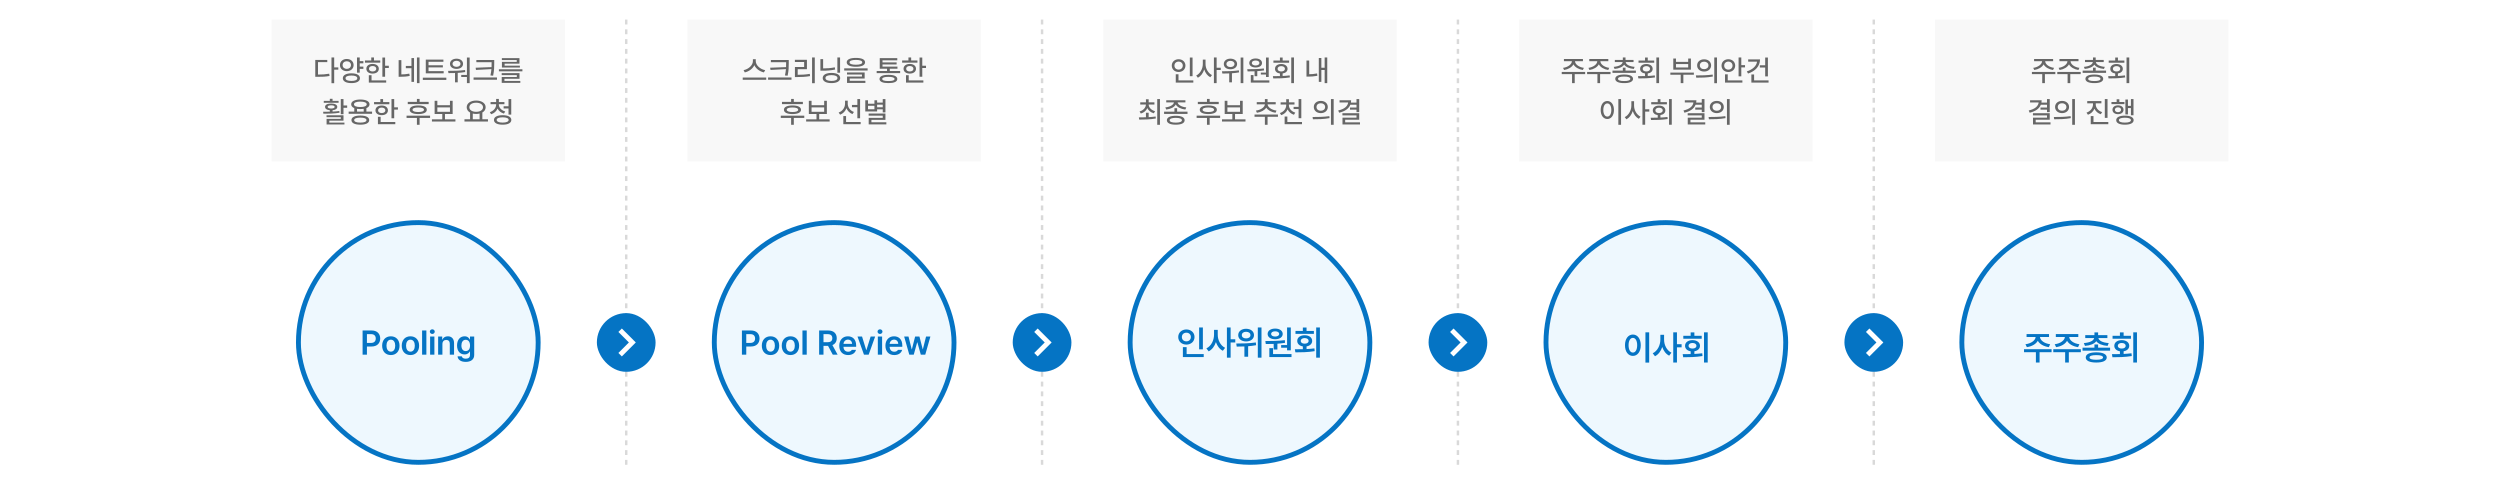 <svg width="1022" height="198" viewBox="0 0 1022 198" fill="none" xmlns="http://www.w3.org/2000/svg">
<rect width="1022" height="198" fill="white"/>
<rect width="800" height="198" transform="translate(111)" fill="white"/>
<rect width="120" height="58" transform="translate(111 8)" fill="#F8F8F8"/>
<path d="M136.617 23.496V27.562H138.305V28.477H136.617V34.02H135.504V23.496H136.617ZM133.793 24.504V25.406H129.996V30.48C131.76 30.475 133.084 30.398 134.578 30.129L134.719 31.066C133.078 31.359 131.684 31.418 129.727 31.406H128.883V24.504H133.793ZM148.547 24.984V25.898H147.059V27.234H148.547V28.16H147.059V29.695H145.945V23.496H147.059V24.984H148.547ZM141.762 24.105C143.367 24.105 144.551 25.125 144.562 26.602C144.551 28.066 143.367 29.086 141.762 29.098C140.156 29.086 138.961 28.066 138.973 26.602C138.961 25.125 140.156 24.105 141.762 24.105ZM141.762 25.043C140.777 25.043 140.051 25.676 140.062 26.602C140.051 27.539 140.777 28.148 141.762 28.16C142.746 28.148 143.473 27.539 143.473 26.602C143.473 25.676 142.746 25.043 141.762 25.043ZM143.672 29.977C145.816 29.977 147.152 30.715 147.152 31.98C147.152 33.234 145.816 33.984 143.672 33.973C141.504 33.984 140.145 33.234 140.145 31.98C140.145 30.715 141.504 29.977 143.672 29.977ZM143.672 30.879C142.148 30.879 141.246 31.277 141.258 31.98C141.246 32.695 142.148 33.082 143.672 33.082C145.184 33.082 146.062 32.695 146.062 31.98C146.062 31.277 145.184 30.879 143.672 30.879ZM157.43 23.508V26.883H158.953V27.809H157.43V31.359H156.316V23.508H157.43ZM155.449 24.727V25.629H149.191V24.727H151.77V23.496H152.883V24.727H155.449ZM152.32 26.133C153.832 26.133 154.863 26.918 154.863 28.113C154.863 29.309 153.832 30.082 152.32 30.082C150.797 30.082 149.766 29.309 149.766 28.113C149.766 26.918 150.797 26.133 152.32 26.133ZM152.32 26.988C151.43 26.988 150.832 27.422 150.844 28.113C150.832 28.793 151.43 29.215 152.32 29.215C153.211 29.215 153.809 28.793 153.82 28.113C153.809 27.422 153.211 26.988 152.32 26.988ZM157.875 32.871V33.773H150.773V30.738H151.887V32.871H157.875ZM164.074 24.586V30.422C165.152 30.404 166.172 30.334 167.332 30.094L167.484 31.043C166.113 31.324 164.953 31.383 163.652 31.383H162.961V24.586H164.074ZM171.504 23.496V33.996H170.449V23.496H171.504ZM169.254 23.73V33.48H168.199V27.867H165.902V26.953H168.199V23.73H169.254ZM181.371 29.086V29.977H174.059V24.363H181.266V25.266H175.184V26.684H181.043V27.562H175.184V29.086H181.371ZM182.461 31.758V32.672H172.852V31.758H182.461ZM192 23.508V33.996H190.875V31.488H188.555V30.645H190.875V23.508H192ZM183.176 28.969C185.168 28.957 187.816 28.945 190.113 28.629L190.172 29.449C189.176 29.625 188.139 29.73 187.125 29.789V33.668H186.012V29.848C185.051 29.889 184.137 29.895 183.328 29.895L183.176 28.969ZM186.633 23.988C188.18 23.988 189.293 24.844 189.293 26.086C189.293 27.352 188.18 28.172 186.633 28.172C185.051 28.172 183.949 27.352 183.949 26.086C183.949 24.844 185.051 23.988 186.633 23.988ZM186.633 24.844C185.66 24.844 184.992 25.348 185.004 26.086C184.992 26.836 185.66 27.316 186.633 27.316C187.57 27.316 188.238 26.836 188.238 26.086C188.238 25.348 187.57 24.844 186.633 24.844ZM202.043 24.516V25.793C202.043 27.328 202.043 28.77 201.586 30.949L200.484 30.844C200.707 29.883 200.824 29.039 200.883 28.254L194.578 28.594L194.438 27.68L200.941 27.434C200.959 26.871 200.959 26.332 200.965 25.793V25.43H194.73V24.516H202.043ZM203.168 31.676V32.59H193.594V31.676H203.168ZM213.562 28.312V29.168H203.953V28.312H213.562ZM212.379 29.906V32.215H206.215V33.082H212.707V33.867H205.102V31.477H211.277V30.703H205.09V29.906H212.379ZM212.355 23.766V26.039H206.285V26.836H212.531V27.621H205.184V25.301H211.242V24.551H205.16V23.766H212.355ZM140.42 40.496V43.109H141.92V44.059H140.42V46.684H139.307V40.496H140.42ZM140.42 47.129V49.32H134.619V50.117H140.807V50.891H133.506V48.605H139.318V47.902H133.482V47.129H140.42ZM132.088 45.688C132.902 45.688 133.846 45.688 134.83 45.652V45.066C133.623 44.955 132.873 44.475 132.885 43.684C132.873 42.828 133.857 42.324 135.381 42.324C136.893 42.324 137.877 42.828 137.877 43.684C137.877 44.469 137.133 44.949 135.943 45.066V45.617C136.881 45.57 137.83 45.494 138.709 45.371L138.803 46.098C136.541 46.473 134.057 46.484 132.205 46.484L132.088 45.688ZM138.416 41.246V42.02H132.357V41.246H134.83V40.402H135.943V41.246H138.416ZM135.381 43.051C134.479 43.051 133.939 43.285 133.939 43.684C133.939 44.105 134.479 44.363 135.381 44.363C136.271 44.363 136.811 44.105 136.811 43.684C136.811 43.285 136.271 43.051 135.381 43.051ZM152.104 45.617V46.52H142.529V45.617H144.826V44.199C144.018 43.871 143.561 43.344 143.561 42.652C143.561 41.41 145.002 40.684 147.311 40.684C149.607 40.684 151.061 41.41 151.061 42.652C151.061 43.344 150.598 43.877 149.783 44.199V45.617H152.104ZM147.311 47.234C149.572 47.234 150.932 47.902 150.932 49.098C150.932 50.316 149.572 50.973 147.311 50.973C145.025 50.973 143.666 50.316 143.666 49.098C143.666 47.902 145.025 47.234 147.311 47.234ZM147.311 48.09C145.705 48.09 144.791 48.453 144.791 49.098C144.791 49.754 145.705 50.129 147.311 50.117C148.893 50.129 149.818 49.754 149.818 49.098C149.818 48.453 148.893 48.09 147.311 48.09ZM147.311 41.539C145.682 41.539 144.697 41.949 144.709 42.652C144.697 43.355 145.682 43.754 147.311 43.754C148.939 43.754 149.912 43.355 149.912 42.652C149.912 41.949 148.939 41.539 147.311 41.539ZM145.951 45.617H148.682V44.492C148.271 44.562 147.809 44.598 147.311 44.598C146.818 44.598 146.361 44.562 145.951 44.504V45.617ZM161.15 40.508V43.883H162.674V44.809H161.15V48.359H160.037V40.508H161.15ZM159.17 41.727V42.629H152.912V41.727H155.49V40.496H156.604V41.727H159.17ZM156.041 43.133C157.553 43.133 158.584 43.918 158.584 45.113C158.584 46.309 157.553 47.082 156.041 47.082C154.518 47.082 153.486 46.309 153.486 45.113C153.486 43.918 154.518 43.133 156.041 43.133ZM156.041 43.988C155.15 43.988 154.553 44.422 154.564 45.113C154.553 45.793 155.15 46.215 156.041 46.215C156.932 46.215 157.529 45.793 157.541 45.113C157.529 44.422 156.932 43.988 156.041 43.988ZM161.596 49.871V50.773H154.494V47.738H155.607V49.871H161.596ZM175.236 41.656V42.57H166.693V41.656H170.432V40.449H171.533V41.656H175.236ZM175.811 47.293V48.207H171.533V51.008H170.432V48.207H166.201V47.293H175.811ZM170.982 43.109C173.162 43.109 174.475 43.73 174.475 44.879C174.475 46.004 173.162 46.625 170.982 46.637C168.791 46.625 167.479 46.004 167.49 44.879C167.479 43.73 168.791 43.109 170.982 43.109ZM170.982 43.941C169.471 43.941 168.639 44.27 168.639 44.879C168.639 45.465 169.471 45.793 170.982 45.793C172.482 45.793 173.314 45.465 173.326 44.879C173.314 44.27 172.482 43.941 170.982 43.941ZM186.182 48.77V49.695H176.572V48.77H180.803V46.613H177.674V41.211H178.787V43.016H183.943V41.211H185.045V46.613H181.904V48.77H186.182ZM178.787 45.711H183.943V43.918H178.787V45.711ZM199.482 48.758V49.684H189.873V48.758H192.17V46.016C191.309 45.541 190.787 44.785 190.787 43.848C190.787 42.195 192.404 41.105 194.654 41.105C196.916 41.105 198.533 42.195 198.533 43.848C198.533 44.773 198.029 45.518 197.186 45.992V48.758H199.482ZM194.654 41.996C193.002 41.996 191.865 42.711 191.865 43.848C191.865 44.973 193.002 45.711 194.654 45.711C196.295 45.711 197.455 44.973 197.455 43.848C197.455 42.711 196.295 41.996 194.654 41.996ZM193.271 48.758H196.061V46.414C195.633 46.525 195.158 46.578 194.654 46.578C194.162 46.578 193.693 46.525 193.271 46.426V48.758ZM203.924 42.734C203.924 43.965 204.943 45.125 206.537 45.57L206.01 46.438C204.797 46.092 203.877 45.342 203.396 44.375C202.939 45.459 202.025 46.315 200.771 46.707L200.244 45.852C201.838 45.336 202.822 44.082 202.822 42.734V42.605H200.537V41.715H202.822V40.449H203.936V41.715H206.209V42.605H203.924V42.734ZM208.998 40.496V46.859H207.885V44.352H205.881V43.438H207.885V40.496H208.998ZM205.482 47.094C207.674 47.094 209.033 47.797 209.033 49.027C209.033 50.27 207.674 50.984 205.482 50.973C203.279 50.984 201.92 50.27 201.932 49.027C201.92 47.797 203.279 47.094 205.482 47.094ZM205.482 47.961C203.947 47.961 203.033 48.348 203.033 49.027C203.033 49.707 203.947 50.117 205.482 50.117C207.029 50.117 207.932 49.707 207.932 49.027C207.932 48.348 207.029 47.961 205.482 47.961Z" fill="#666666"/>
<rect x="122" y="91" width="98" height="98" rx="49" fill="#EEF8FE"/>
<rect x="122" y="91" width="98" height="98" rx="49" stroke="#0574C4" stroke-width="2"/>
<path d="M148.226 145V135.102H151.944C154.214 135.102 155.424 136.482 155.431 138.383C155.424 140.276 154.2 141.65 151.917 141.65H150.003V145H148.226ZM150.003 140.188H151.671C153.011 140.181 153.612 139.429 153.612 138.383C153.612 137.323 153.011 136.592 151.671 136.592H150.003V140.188ZM159.775 145.15C157.608 145.15 156.22 143.612 156.22 141.322C156.22 139.012 157.608 137.48 159.775 137.48C161.949 137.48 163.337 139.012 163.33 141.322C163.337 143.612 161.949 145.15 159.775 145.15ZM157.984 141.309C157.984 142.669 158.579 143.756 159.789 143.756C160.978 143.756 161.573 142.669 161.566 141.309C161.573 139.948 160.978 138.854 159.789 138.861C158.579 138.854 157.984 139.948 157.984 141.309ZM167.784 145.15C165.617 145.15 164.229 143.612 164.229 141.322C164.229 139.012 165.617 137.48 167.784 137.48C169.957 137.48 171.345 139.012 171.338 141.322C171.345 143.612 169.957 145.15 167.784 145.15ZM165.993 141.309C165.993 142.669 166.587 143.756 167.797 143.756C168.987 143.756 169.581 142.669 169.575 141.309C169.581 139.948 168.987 138.854 167.797 138.861C166.587 138.854 165.993 139.948 165.993 141.309ZM174.302 135.102V145H172.552V135.102H174.302ZM175.83 145V137.576H177.58V145H175.83ZM175.707 135.566C175.707 135.047 176.165 134.623 176.718 134.623C177.272 134.623 177.73 135.047 177.73 135.566C177.73 136.093 177.272 136.517 176.718 136.523C176.165 136.517 175.707 136.093 175.707 135.566ZM180.858 140.652V145H179.108V137.576H180.776V138.834H180.871C181.206 138.007 181.965 137.48 183.073 137.48C184.611 137.48 185.622 138.492 185.616 140.27V145H183.879V140.543C183.879 139.545 183.339 138.95 182.43 138.957C181.507 138.95 180.858 139.572 180.858 140.652ZM190.384 147.939C188.415 147.939 187.164 147.064 187.048 145.67H188.784C188.907 146.319 189.516 146.62 190.411 146.627C191.457 146.62 192.134 146.169 192.134 145.082V143.66H192.052C191.778 144.207 191.184 144.891 189.905 144.891C188.189 144.891 186.843 143.646 186.843 141.227C186.843 138.786 188.196 137.48 189.919 137.48C191.225 137.48 191.778 138.267 192.052 138.793H192.134V137.576H193.856V145.123C193.856 147.023 192.387 147.939 190.384 147.939ZM188.62 141.254C188.62 142.621 189.235 143.523 190.384 143.523C191.512 143.523 192.147 142.676 192.147 141.254C192.147 139.839 191.518 138.909 190.384 138.902C189.222 138.909 188.62 139.9 188.62 141.254Z" fill="#0574C4"/>
<path d="M256 8V190" stroke="#D9D9D9" stroke-dasharray="2 2"/>
<rect width="120" height="58" transform="translate(281 8)" fill="#F8F8F8"/>
<path d="M308.955 24.984C308.955 26.695 310.783 28.312 312.799 28.676L312.283 29.602C310.607 29.238 309.061 28.137 308.381 26.66C307.689 28.125 306.148 29.227 304.467 29.602L303.975 28.676C305.967 28.301 307.783 26.695 307.783 24.984V24.188H308.955V24.984ZM313.232 31.688V32.613H303.623V31.688H313.232ZM322.443 24.516V25.793C322.443 27.328 322.443 28.77 321.986 30.949L320.885 30.844C321.107 29.883 321.225 29.039 321.283 28.254L314.979 28.594L314.838 27.68L321.342 27.434C321.359 26.871 321.359 26.332 321.365 25.793V25.43H315.131V24.516H322.443ZM323.568 31.676V32.59H313.994V31.676H323.568ZM333.084 23.496V34.02H331.971V23.496H333.084ZM329.873 24.445V28.277H326.1V30.574C327.799 30.568 329.287 30.492 331.045 30.199L331.15 31.113C329.287 31.43 327.705 31.5 325.854 31.5H324.963V27.387H328.736V25.348H324.951V24.445H329.873ZM343.42 23.496V29.73H342.318V23.496H343.42ZM336.494 24.176V27.973C338.193 27.961 339.676 27.85 341.264 27.516L341.416 28.43C339.682 28.793 338.1 28.91 336.248 28.898H335.381V24.176H336.494ZM339.904 29.812C342.096 29.801 343.467 30.586 343.467 31.91C343.467 33.199 342.096 33.984 339.904 33.973C337.701 33.984 336.318 33.199 336.318 31.91C336.318 30.586 337.701 29.801 339.904 29.812ZM339.904 30.715C338.357 30.715 337.432 31.137 337.443 31.91C337.432 32.648 338.357 33.082 339.904 33.082C341.439 33.082 342.342 32.648 342.354 31.91C342.342 31.137 341.439 30.715 339.904 30.715ZM349.889 23.672C352.256 23.672 353.639 24.305 353.639 25.477C353.639 26.648 352.256 27.293 349.889 27.293C347.521 27.293 346.139 26.648 346.139 25.477C346.139 24.305 347.521 23.672 349.889 23.672ZM349.889 24.492C348.213 24.492 347.287 24.855 347.299 25.477C347.287 26.121 348.213 26.461 349.889 26.461C351.564 26.461 352.49 26.121 352.49 25.477C352.49 24.855 351.564 24.492 349.889 24.492ZM354.682 27.938V28.828H345.107V27.938H354.682ZM353.475 29.637V32.098H347.357V33.035H353.768V33.891H346.268V31.289H352.373V30.469H346.256V29.637H353.475ZM367.982 29.016V29.895H358.385V29.016H362.627V28.102H359.639V23.777H366.811V24.656H360.764V25.512H366.541V26.344H360.764V27.234H366.881V28.102H363.74V29.016H367.982ZM363.189 30.586C365.498 30.574 366.811 31.184 366.811 32.285C366.811 33.398 365.498 33.984 363.189 33.973C360.857 33.984 359.545 33.398 359.545 32.285C359.545 31.184 360.857 30.574 363.189 30.586ZM363.189 31.418C361.537 31.418 360.646 31.723 360.658 32.285C360.646 32.848 361.537 33.141 363.189 33.129C364.818 33.141 365.697 32.848 365.697 32.285C365.697 31.723 364.818 31.418 363.189 31.418ZM377.029 23.508V26.883H378.553V27.809H377.029V31.359H375.916V23.508H377.029ZM375.049 24.727V25.629H368.791V24.727H371.369V23.496H372.482V24.727H375.049ZM371.92 26.133C373.432 26.133 374.463 26.918 374.463 28.113C374.463 29.309 373.432 30.082 371.92 30.082C370.396 30.082 369.365 29.309 369.365 28.113C369.365 26.918 370.396 26.133 371.92 26.133ZM371.92 26.988C371.029 26.988 370.432 27.422 370.443 28.113C370.432 28.793 371.029 29.215 371.92 29.215C372.811 29.215 373.408 28.793 373.42 28.113C373.408 27.422 372.811 26.988 371.92 26.988ZM377.475 32.871V33.773H370.373V30.738H371.486V32.871H377.475ZM328.215 41.656V42.57H319.672V41.656H323.41V40.449H324.512V41.656H328.215ZM328.789 47.293V48.207H324.512V51.008H323.41V48.207H319.18V47.293H328.789ZM323.961 43.109C326.141 43.109 327.453 43.73 327.453 44.879C327.453 46.004 326.141 46.625 323.961 46.637C321.77 46.625 320.457 46.004 320.469 44.879C320.457 43.73 321.77 43.109 323.961 43.109ZM323.961 43.941C322.449 43.941 321.617 44.27 321.617 44.879C321.617 45.465 322.449 45.793 323.961 45.793C325.461 45.793 326.293 45.465 326.305 44.879C326.293 44.27 325.461 43.941 323.961 43.941ZM339.16 48.77V49.695H329.551V48.77H333.781V46.613H330.652V41.211H331.766V43.016H336.922V41.211H338.023V46.613H334.883V48.77H339.16ZM331.766 45.711H336.922V43.918H331.766V45.711ZM346.555 42.418C346.555 43.836 347.504 45.219 349.086 45.77L348.477 46.637C347.328 46.197 346.473 45.33 346.027 44.234C345.57 45.453 344.674 46.414 343.438 46.883L342.84 46.004C344.469 45.418 345.441 43.965 345.453 42.383V41.141H346.555V42.418ZM351.605 40.508V48.336H350.492V43.812H348.277V42.898H350.492V40.508H351.605ZM351.84 49.871V50.773H344.75V47.457H345.875V49.871H351.84ZM361.965 40.496V45.957H360.863V44.703H358.566V45.57H353.727V40.977H354.84V42.395H357.465V40.977H358.566V41.938H360.863V40.496H361.965ZM361.965 46.426V49.004H356.234V49.977H362.34V50.867H355.121V48.172H360.863V47.293H355.098V46.426H361.965ZM354.84 44.68H357.465V43.25H354.84V44.68ZM358.566 43.848H360.863V42.793H358.566V43.848Z" fill="#666666"/>
<rect x="292" y="91" width="98" height="98" rx="49" fill="#EEF8FE"/>
<rect x="292" y="91" width="98" height="98" rx="49" stroke="#0574C4" stroke-width="2"/>
<path d="M303.294 145V135.102H307.013C309.282 135.102 310.492 136.482 310.499 138.383C310.492 140.276 309.269 141.65 306.985 141.65H305.071V145H303.294ZM305.071 140.188H306.739C308.079 140.181 308.681 139.429 308.681 138.383C308.681 137.323 308.079 136.592 306.739 136.592H305.071V140.188ZM314.983 145.15C312.816 145.15 311.429 143.612 311.429 141.322C311.429 139.012 312.816 137.48 314.983 137.48C317.157 137.48 318.545 139.012 318.538 141.322C318.545 143.612 317.157 145.15 314.983 145.15ZM313.192 141.309C313.192 142.669 313.787 143.756 314.997 143.756C316.187 143.756 316.781 142.669 316.774 141.309C316.781 139.948 316.187 138.854 314.997 138.861C313.787 138.854 313.192 139.948 313.192 141.309ZM323.132 145.15C320.965 145.15 319.577 143.612 319.577 141.322C319.577 139.012 320.965 137.48 323.132 137.48C325.306 137.48 326.693 139.012 326.687 141.322C326.693 143.612 325.306 145.15 323.132 145.15ZM321.341 141.309C321.341 142.669 321.936 143.756 323.146 143.756C324.335 143.756 324.93 142.669 324.923 141.309C324.93 139.948 324.335 138.854 323.146 138.861C321.936 138.854 321.341 139.948 321.341 141.309ZM329.79 135.102V145H328.04V135.102H329.79ZM334.862 145V135.102H338.581C340.851 135.102 342.061 136.373 342.067 138.26C342.061 139.606 341.445 140.604 340.283 141.076L342.423 145H340.44L338.499 141.377H336.64V145H334.862ZM336.64 139.887H338.308C339.647 139.894 340.249 139.319 340.249 138.26C340.249 137.207 339.647 136.592 338.308 136.592H336.64V139.887ZM346.702 145.15C344.467 145.15 343.093 143.66 343.093 141.336C343.093 139.039 344.487 137.48 346.606 137.48C348.425 137.48 349.997 138.622 349.997 141.227V141.773H344.815C344.843 143.038 345.588 143.79 346.716 143.783C347.481 143.79 347.994 143.462 348.22 143.018H349.929C349.614 144.303 348.425 145.15 346.702 145.15ZM344.822 140.584H348.329C348.322 139.572 347.639 138.834 346.634 138.834C345.588 138.834 344.884 139.641 344.822 140.584ZM357.763 137.576L355.11 145H353.196L350.544 137.576H352.403L354.112 143.1H354.194L355.917 137.576H357.763ZM358.856 145V137.576H360.606V145H358.856ZM358.733 135.566C358.733 135.047 359.191 134.623 359.745 134.623C360.299 134.623 360.757 135.047 360.757 135.566C360.757 136.093 360.299 136.517 359.745 136.523C359.191 136.517 358.733 136.093 358.733 135.566ZM365.569 145.15C363.334 145.15 361.96 143.66 361.96 141.336C361.96 139.039 363.354 137.48 365.474 137.48C367.292 137.48 368.864 138.622 368.864 141.227V141.773H363.683C363.71 143.038 364.455 143.79 365.583 143.783C366.349 143.79 366.861 143.462 367.087 143.018H368.796C368.481 144.303 367.292 145.15 365.569 145.15ZM363.689 140.584H367.196C367.189 139.572 366.506 138.834 365.501 138.834C364.455 138.834 363.751 139.641 363.689 140.584ZM371.722 145L369.616 137.576H371.394L372.706 142.799H372.774L374.101 137.576H375.864L377.204 142.771H377.272L378.571 137.576H380.349L378.243 145H376.425L375.03 139.969H374.935L373.54 145H371.722Z" fill="#0574C4"/>
<path d="M426 8V190" stroke="#D9D9D9" stroke-dasharray="2 2"/>
<rect width="120" height="58" transform="translate(451 8)" fill="#F8F8F8"/>
<path d="M487.516 23.508V31.137H486.402V23.508H487.516ZM487.832 32.871V33.773H480.648V30.363H481.773V32.871H487.832ZM481.82 24.211C483.402 24.211 484.609 25.289 484.609 26.812C484.609 28.359 483.402 29.426 481.82 29.426C480.238 29.426 479.02 28.359 479.02 26.812C479.02 25.289 480.238 24.211 481.82 24.211ZM481.82 25.184C480.836 25.184 480.109 25.852 480.109 26.812C480.109 27.797 480.836 28.453 481.82 28.453C482.781 28.453 483.52 27.797 483.52 26.812C483.52 25.852 482.781 25.184 481.82 25.184ZM492.824 26.168C492.812 28.031 493.891 29.93 495.461 30.691L494.77 31.582C493.627 30.99 492.742 29.812 492.285 28.406C491.811 29.906 490.891 31.16 489.695 31.781L489.004 30.879C490.621 30.105 491.711 28.09 491.711 26.168V24.375H492.824V26.168ZM497.359 23.496V27.68H499.047V28.629H497.359V33.996H496.246V23.496H497.359ZM502.996 23.977C504.578 23.977 505.727 24.855 505.727 26.156C505.727 27.445 504.578 28.336 502.996 28.324C501.414 28.336 500.289 27.445 500.289 26.156C500.289 24.855 501.414 23.977 502.996 23.977ZM502.996 24.879C502.047 24.879 501.355 25.383 501.367 26.156C501.355 26.918 502.047 27.422 502.996 27.41C503.969 27.422 504.66 26.918 504.66 26.156C504.66 25.383 503.969 24.879 502.996 24.879ZM508.281 23.508V33.996H507.18V23.508H508.281ZM499.539 29.145C501.473 29.145 504.156 29.098 506.453 28.758L506.535 29.59C505.58 29.771 504.584 29.883 503.617 29.953V33.668H502.504V30.012C501.484 30.059 500.523 30.064 499.691 30.07L499.539 29.145ZM518.652 23.508V31.465H517.539V30.457H515.43V29.672H517.539V23.508H518.652ZM518.91 32.871V33.773H511.328V30.691H512.43V32.871H518.91ZM509.875 28.301C511.82 28.289 514.434 28.266 516.672 27.984L516.742 28.781C515.846 28.928 514.902 29.027 513.977 29.086V31.137H512.863V29.145C511.844 29.191 510.865 29.197 510.016 29.191L509.875 28.301ZM513.309 23.906C514.844 23.906 515.91 24.645 515.91 25.758C515.91 26.871 514.844 27.586 513.309 27.586C511.75 27.586 510.695 26.871 510.695 25.758C510.695 24.645 511.75 23.906 513.309 23.906ZM513.309 24.738C512.371 24.727 511.738 25.125 511.75 25.758C511.738 26.379 512.371 26.766 513.309 26.766C514.211 26.766 514.844 26.379 514.855 25.758C514.844 25.125 514.211 24.727 513.309 24.738ZM528.977 23.496V33.996H527.863V23.496H528.977ZM520.352 31.137C521.213 31.131 522.203 31.125 523.234 31.09V30.047C522.004 29.889 521.207 29.168 521.219 28.137C521.207 26.953 522.238 26.168 523.762 26.168C525.297 26.168 526.352 26.953 526.352 28.137C526.352 29.156 525.555 29.871 524.336 30.035V31.055C525.309 31.014 526.293 30.938 527.219 30.82L527.301 31.652C524.969 32.039 522.426 32.062 520.504 32.062L520.352 31.137ZM526.984 24.75V25.641H520.574V24.75H523.234V23.52H524.348V24.75H526.984ZM523.762 27.035C522.883 27.035 522.262 27.469 522.273 28.137C522.262 28.805 522.883 29.215 523.762 29.215C524.664 29.215 525.285 28.805 525.285 28.137C525.285 27.469 524.664 27.035 523.762 27.035ZM542.582 23.496V33.996H541.516V28.617H540.168V33.457H539.125V23.707H540.168V27.703H541.516V23.496H542.582ZM535.199 24.738V30.34C536.172 30.334 537.232 30.258 538.422 30.023L538.539 30.996C537.098 31.254 535.891 31.324 534.766 31.324H534.086V24.738H535.199ZM469.574 46.074V47.891C470.535 47.838 471.508 47.756 472.422 47.621L472.504 48.441C470.125 48.875 467.582 48.898 465.707 48.898L465.566 47.984C466.41 47.978 467.406 47.973 468.461 47.938V46.074H469.574ZM471.93 41.832V42.734H469.574C469.633 43.965 470.629 45.031 472.199 45.453L471.684 46.32C470.43 45.963 469.492 45.201 469.023 44.199C468.561 45.254 467.641 46.051 466.375 46.414L465.848 45.57C467.412 45.125 468.396 44.023 468.449 42.734H466.129V41.832H468.461V40.578H469.574V41.832H471.93ZM474.191 40.496V51.02H473.078V40.496H474.191ZM481.211 44.234V45.652H485.453V46.566H475.879V45.652H480.109V44.234H481.211ZM480.66 47.328C482.934 47.328 484.281 47.973 484.281 49.156C484.281 50.328 482.934 50.984 480.66 50.973C478.375 50.984 477.016 50.328 477.016 49.156C477.016 47.973 478.375 47.328 480.66 47.328ZM480.66 48.184C479.043 48.184 478.141 48.523 478.141 49.156C478.141 49.789 479.043 50.129 480.66 50.129C482.254 50.129 483.168 49.789 483.168 49.156C483.168 48.523 482.254 48.184 480.66 48.184ZM484.598 40.977V41.867H481.41C481.568 42.869 483.057 43.719 484.961 43.906L484.562 44.785C482.734 44.574 481.234 43.824 480.66 42.711C480.086 43.824 478.586 44.574 476.77 44.785L476.371 43.906C478.264 43.719 479.752 42.881 479.91 41.867H476.758V40.977H484.598ZM498.215 41.656V42.57H489.672V41.656H493.41V40.449H494.512V41.656H498.215ZM498.789 47.293V48.207H494.512V51.008H493.41V48.207H489.18V47.293H498.789ZM493.961 43.109C496.141 43.109 497.453 43.73 497.453 44.879C497.453 46.004 496.141 46.625 493.961 46.637C491.77 46.625 490.457 46.004 490.469 44.879C490.457 43.73 491.77 43.109 493.961 43.109ZM493.961 43.941C492.449 43.941 491.617 44.27 491.617 44.879C491.617 45.465 492.449 45.793 493.961 45.793C495.461 45.793 496.293 45.465 496.305 44.879C496.293 44.27 495.461 43.941 493.961 43.941ZM509.16 48.77V49.695H499.551V48.77H503.781V46.613H500.652V41.211H501.766V43.016H506.922V41.211H508.023V46.613H504.883V48.77H509.16ZM501.766 45.711H506.922V43.918H501.766V45.711ZM522.426 46.824V47.738H518.184V51.008H517.082V47.738H512.852V46.824H522.426ZM521.512 41.762V42.664H518.195C518.26 43.824 519.842 44.955 521.84 45.207L521.441 46.098C519.754 45.863 518.318 45.072 517.645 44C516.959 45.084 515.512 45.863 513.824 46.098L513.414 45.207C515.412 44.955 517.006 43.848 517.082 42.664H513.754V41.762H517.082V40.496H518.184V41.762H521.512ZM526.902 42.992C526.902 44.316 527.887 45.535 529.504 46.039L528.965 46.918C527.758 46.537 526.844 45.74 526.375 44.715C525.906 45.816 524.998 46.672 523.762 47.082L523.223 46.215C524.828 45.699 525.801 44.41 525.801 42.992V42.746H523.516V41.844H525.801V40.566H526.914V41.844H529.188V42.746H526.902V42.992ZM531.977 40.508V48.324H530.863V44.586H528.824V43.684H530.863V40.508H531.977ZM532.258 49.871V50.773H525.156V47.633H526.27V49.871H532.258ZM539.945 41.246C541.609 41.234 542.793 42.266 542.805 43.742C542.793 45.219 541.609 46.25 539.945 46.25C538.293 46.25 537.074 45.219 537.086 43.742C537.074 42.266 538.293 41.234 539.945 41.246ZM539.945 42.207C538.926 42.207 538.176 42.816 538.188 43.742C538.176 44.668 538.926 45.277 539.945 45.277C540.965 45.277 541.715 44.668 541.715 43.742C541.715 42.816 540.965 42.207 539.945 42.207ZM545.207 40.496V51.02H544.094V40.496H545.207ZM536.582 47.832C538.492 47.832 541.141 47.809 543.438 47.48L543.52 48.289C541.141 48.746 538.598 48.758 536.723 48.758L536.582 47.832ZM555.648 40.496V45.84H554.535V44.832H551.875V43.965H554.535V42.828H552.004C551.354 44.457 549.771 45.529 547.445 46.074L547.059 45.16C549.578 44.603 550.943 43.438 551.125 41.891H547.609V40.977H552.344C552.344 41.316 552.314 41.639 552.262 41.949H554.535V40.496H555.648ZM555.648 46.285V48.945H549.906V50H555.965V50.891H548.805V48.102H554.535V47.164H548.781V46.285H555.648Z" fill="#666666"/>
<rect x="462" y="91" width="98" height="98" rx="49" fill="#EEF8FE"/>
<rect x="462" y="91" width="98" height="98" rx="49" stroke="#0574C4" stroke-width="2"/>
<path d="M491.736 133.871V142.799H490.205V133.871H491.736ZM481.66 137.768C481.66 135.97 483.116 134.685 484.996 134.678C486.876 134.685 488.325 135.97 488.318 137.768C488.325 139.593 486.876 140.871 484.996 140.871C483.116 140.871 481.66 139.593 481.66 137.768ZM483.15 137.768C483.143 138.861 483.936 139.545 484.996 139.545C486.028 139.545 486.828 138.861 486.828 137.768C486.828 136.701 486.028 136.004 484.996 136.004C483.936 136.004 483.143 136.701 483.15 137.768ZM483.56 145.971V141.896H485.092V144.74H492.078V145.971H483.56ZM497.817 136.824C497.803 139.032 498.911 141.261 500.825 142.184L499.895 143.4C498.555 142.724 497.591 141.418 497.065 139.846C496.525 141.527 495.513 142.922 494.098 143.633L493.168 142.416C495.158 141.473 496.292 139.107 496.299 136.824V134.855H497.817V136.824ZM501.563 146.217V133.857H503.08V138.697H504.981V139.996H503.08V146.217H501.563ZM509.394 134.404C511.273 134.397 512.634 135.45 512.634 137.002C512.634 138.526 511.273 139.593 509.394 139.586C507.534 139.593 506.181 138.526 506.181 137.002C506.181 135.45 507.534 134.397 509.394 134.404ZM505.374 140.434C507.603 140.434 510.727 140.393 513.386 139.996L513.495 141.117C512.429 141.322 511.321 141.452 510.241 141.534V145.834H508.71V141.623C507.568 141.671 506.495 141.685 505.565 141.691L505.374 140.434ZM507.657 137.002C507.65 137.829 508.382 138.349 509.394 138.342C510.446 138.349 511.185 137.829 511.185 137.002C511.185 136.147 510.446 135.621 509.394 135.635C508.382 135.621 507.65 136.147 507.657 137.002ZM514.192 146.203V133.871H515.696V146.203H514.192ZM527.683 133.871V143.223H526.152V142.143H523.732V141.076H526.152V133.871H527.683ZM517.265 139.422C519.542 139.408 522.611 139.388 525.236 139.053L525.318 140.146C524.299 140.317 523.247 140.427 522.201 140.502V142.881H520.683V140.584C519.528 140.632 518.427 140.639 517.457 140.639L517.265 139.422ZM518.209 136.51C518.209 135.204 519.466 134.315 521.298 134.322C523.096 134.315 524.361 135.204 524.375 136.51C524.361 137.836 523.096 138.677 521.298 138.684C519.466 138.677 518.209 137.836 518.209 136.51ZM518.906 145.971V142.32H520.423V144.74H527.97V145.971H518.906ZM519.644 136.51C519.644 137.18 520.307 137.569 521.298 137.576C522.242 137.569 522.919 137.18 522.925 136.51C522.919 135.84 522.242 135.437 521.298 135.443C520.307 135.437 519.644 135.84 519.644 136.51ZM539.574 133.857V146.217H538.057V133.857H539.574ZM529.334 142.785C530.319 142.778 531.433 142.778 532.602 142.744V141.609C531.214 141.391 530.305 140.543 530.305 139.367C530.305 137.973 531.542 137.05 533.34 137.043C535.158 137.05 536.416 137.973 536.416 139.367C536.416 140.536 535.507 141.377 534.119 141.603V142.689C535.206 142.642 536.3 142.553 537.332 142.416L537.442 143.551C534.728 144.009 531.775 144.043 529.553 144.043L529.334 142.785ZM529.594 136.482V135.279H532.602V133.898H534.119V135.279H537.114V136.482H529.594ZM531.754 139.367C531.741 140.078 532.404 140.495 533.34 140.488C534.304 140.495 534.96 140.078 534.953 139.367C534.96 138.649 534.304 138.212 533.34 138.205C532.404 138.212 531.741 138.649 531.754 139.367Z" fill="#0574C4"/>
<path d="M596 8V190" stroke="#D9D9D9" stroke-dasharray="2 2"/>
<rect width="120" height="58" transform="translate(621 8)" fill="#F8F8F8"/>
<path d="M648.012 29.414V30.316H643.746V33.984H642.656V30.316H638.438V29.414H648.012ZM647.109 24.117V25.008H643.863C643.881 26.309 645.498 27.469 647.484 27.738L647.074 28.617C645.352 28.348 643.863 27.498 643.23 26.297C642.58 27.498 641.098 28.348 639.398 28.617L638.977 27.738C640.939 27.469 642.557 26.309 642.598 25.008H639.328V24.117H647.109ZM658.383 29.414V30.316H654.117V33.984H653.027V30.316H648.809V29.414H658.383ZM657.48 24.117V25.008H654.234C654.252 26.309 655.869 27.469 657.855 27.738L657.445 28.617C655.723 28.348 654.234 27.498 653.602 26.297C652.951 27.498 651.469 28.348 649.77 28.617L649.348 27.738C651.311 27.469 652.928 26.309 652.969 25.008H649.699V24.117H657.48ZM668.754 28.875V29.777H659.18V28.875H663.41V27.668H664.512V28.875H668.754ZM664.512 23.484V24.492H667.793V25.383H664.582C664.699 26.396 666.152 27.158 668.238 27.328L667.898 28.184C666.082 28.014 664.611 27.404 663.961 26.426C663.305 27.404 661.834 28.014 660.035 28.184L659.684 27.328C661.758 27.158 663.211 26.396 663.34 25.383H660.141V24.492H663.41V23.484H664.512ZM663.961 30.469C666.246 30.469 667.582 31.09 667.582 32.227C667.582 33.363 666.246 33.984 663.961 33.973C661.664 33.984 660.316 33.363 660.316 32.227C660.316 31.09 661.664 30.469 663.961 30.469ZM663.961 31.301C662.344 31.301 661.441 31.629 661.441 32.227C661.441 32.824 662.344 33.141 663.961 33.129C665.555 33.141 666.469 32.824 666.469 32.227C666.469 31.629 665.555 31.301 663.961 31.301ZM678.234 23.496V33.996H677.121V23.496H678.234ZM669.609 31.137C670.471 31.131 671.461 31.125 672.492 31.09V30.047C671.262 29.889 670.465 29.168 670.477 28.137C670.465 26.953 671.496 26.168 673.02 26.168C674.555 26.168 675.609 26.953 675.609 28.137C675.609 29.156 674.812 29.871 673.594 30.035V31.055C674.566 31.014 675.551 30.938 676.477 30.82L676.559 31.652C674.227 32.039 671.684 32.062 669.762 32.062L669.609 31.137ZM676.242 24.75V25.641H669.832V24.75H672.492V23.52H673.605V24.75H676.242ZM673.02 27.035C672.141 27.035 671.52 27.469 671.531 28.137C671.52 28.805 672.141 29.215 673.02 29.215C673.922 29.215 674.543 28.805 674.543 28.137C674.543 27.469 673.922 27.035 673.02 27.035ZM692.449 29.672V30.551H688.16V33.996H687.07V30.551H682.84V29.672H692.449ZM685.137 23.918V25.289H690.129V23.918H691.242V28.477H684.035V23.918H685.137ZM685.137 27.586H690.129V26.18H685.137V27.586ZM696.645 24.246C698.309 24.234 699.492 25.266 699.504 26.742C699.492 28.219 698.309 29.25 696.645 29.25C694.992 29.25 693.773 28.219 693.785 26.742C693.773 25.266 694.992 24.234 696.645 24.246ZM696.645 25.207C695.625 25.207 694.875 25.816 694.887 26.742C694.875 27.668 695.625 28.277 696.645 28.277C697.664 28.277 698.414 27.668 698.414 26.742C698.414 25.816 697.664 25.207 696.645 25.207ZM701.906 23.496V34.02H700.793V23.496H701.906ZM693.281 30.832C695.191 30.832 697.84 30.809 700.137 30.48L700.219 31.289C697.84 31.746 695.297 31.758 693.422 31.758L693.281 30.832ZM711.844 23.484V26.625H713.367V27.562H711.844V31.207H710.73V23.484H711.844ZM712.289 32.871V33.773H705.188V30.398H706.301V32.871H712.289ZM706.547 24.211C708.129 24.211 709.336 25.289 709.348 26.824C709.336 28.348 708.129 29.438 706.547 29.438C704.965 29.438 703.746 28.348 703.758 26.824C703.746 25.289 704.965 24.211 706.547 24.211ZM706.547 25.184C705.586 25.184 704.836 25.852 704.848 26.824C704.836 27.797 705.586 28.465 706.547 28.465C707.52 28.465 708.258 27.797 708.258 26.824C708.258 25.852 707.52 25.184 706.547 25.184ZM722.719 23.508V31.242H721.605V27.598H719.426V26.672H721.605V23.508H722.719ZM719.496 24.293C719.484 27.035 717.598 29.098 714.586 30.07L714.117 29.18C716.455 28.424 718.043 26.994 718.277 25.219H714.656V24.293H719.496ZM722.988 32.871V33.773H715.957V30.445H717.082V32.871H722.988ZM662.689 40.496V51.02H661.576V40.496H662.689ZM657.076 41.281C658.635 41.281 659.783 42.711 659.783 44.961C659.783 47.223 658.635 48.652 657.076 48.652C655.494 48.652 654.357 47.223 654.357 44.961C654.357 42.711 655.494 41.281 657.076 41.281ZM657.076 42.277C656.104 42.277 655.436 43.309 655.436 44.961C655.436 46.625 656.104 47.656 657.076 47.656C658.037 47.656 658.705 46.625 658.705 44.961C658.705 43.309 658.037 42.277 657.076 42.277ZM668.01 43.168C667.998 45.031 669.076 46.93 670.646 47.691L669.955 48.582C668.812 47.99 667.928 46.812 667.471 45.406C666.996 46.906 666.076 48.16 664.881 48.781L664.189 47.879C665.807 47.105 666.896 45.09 666.896 43.168V41.375H668.01V43.168ZM672.545 40.496V44.68H674.232V45.629H672.545V50.996H671.432V40.496H672.545ZM683.42 40.496V50.996H682.307V40.496H683.42ZM674.795 48.137C675.656 48.131 676.646 48.125 677.678 48.09V47.047C676.447 46.889 675.65 46.168 675.662 45.137C675.65 43.953 676.682 43.168 678.205 43.168C679.74 43.168 680.795 43.953 680.795 45.137C680.795 46.156 679.998 46.871 678.779 47.035V48.055C679.752 48.014 680.736 47.938 681.662 47.82L681.744 48.652C679.412 49.039 676.869 49.062 674.947 49.062L674.795 48.137ZM681.428 41.75V42.641H675.018V41.75H677.678V40.52H678.791V41.75H681.428ZM678.205 44.035C677.326 44.035 676.705 44.469 676.717 45.137C676.705 45.805 677.326 46.215 678.205 46.215C679.107 46.215 679.729 45.805 679.729 45.137C679.729 44.469 679.107 44.035 678.205 44.035ZM696.791 40.496V45.84H695.678V44.832H693.018V43.965H695.678V42.828H693.146C692.496 44.457 690.914 45.529 688.588 46.074L688.201 45.16C690.721 44.603 692.086 43.438 692.268 41.891H688.752V40.977H693.486C693.486 41.316 693.457 41.639 693.404 41.949H695.678V40.496H696.791ZM696.791 46.285V48.945H691.049V50H697.107V50.891H689.947V48.102H695.678V47.164H689.924V46.285H696.791ZM701.83 41.246C703.494 41.234 704.678 42.266 704.689 43.742C704.678 45.219 703.494 46.25 701.83 46.25C700.178 46.25 698.959 45.219 698.971 43.742C698.959 42.266 700.178 41.234 701.83 41.246ZM701.83 42.207C700.811 42.207 700.061 42.816 700.072 43.742C700.061 44.668 700.811 45.277 701.83 45.277C702.85 45.277 703.6 44.668 703.6 43.742C703.6 42.816 702.85 42.207 701.83 42.207ZM707.092 40.496V51.02H705.979V40.496H707.092ZM698.467 47.832C700.377 47.832 703.025 47.809 705.322 47.48L705.404 48.289C703.025 48.746 700.482 48.758 698.607 48.758L698.467 47.832Z" fill="#666666"/>
<rect x="632" y="91" width="98" height="98" rx="49" fill="#EEF8FE"/>
<rect x="632" y="91" width="98" height="98" rx="49" stroke="#0574C4" stroke-width="2"/>
<path d="M674.182 135.857V148.23H672.651V135.857H674.182ZM664.297 141.121C664.29 138.455 665.651 136.76 667.524 136.76C669.376 136.76 670.744 138.455 670.75 141.121C670.744 143.808 669.376 145.496 667.524 145.496C665.651 145.496 664.29 143.808 664.297 141.121ZM665.76 141.121C665.76 143.021 666.478 144.122 667.524 144.129C668.563 144.122 669.274 143.021 669.274 141.121C669.274 139.234 668.563 138.127 667.524 138.127C666.478 138.127 665.76 139.234 665.76 141.121ZM680.276 138.824C680.263 141.032 681.37 143.261 683.284 144.184L682.354 145.4C681.015 144.724 680.051 143.418 679.524 141.846C678.984 143.527 677.973 144.922 676.558 145.633L675.628 144.416C677.617 143.473 678.752 141.107 678.759 138.824V136.855H680.276V138.824ZM684.022 148.217V135.857H685.54V140.697H687.44V141.996H685.54V148.217H684.022ZM698.115 135.857V148.217H696.597V135.857H698.115ZM687.875 144.785C688.859 144.778 689.973 144.778 691.142 144.744V143.609C689.755 143.391 688.845 142.543 688.845 141.367C688.845 139.973 690.083 139.05 691.881 139.043C693.699 139.05 694.957 139.973 694.957 141.367C694.957 142.536 694.047 143.377 692.66 143.603V144.689C693.747 144.642 694.84 144.553 695.873 144.416L695.982 145.551C693.268 146.009 690.315 146.043 688.093 146.043L687.875 144.785ZM688.134 138.482V137.279H691.142V135.898H692.66V137.279H695.654V138.482H688.134ZM690.295 141.367C690.281 142.078 690.944 142.495 691.881 142.488C692.844 142.495 693.501 142.078 693.494 141.367C693.501 140.649 692.844 140.212 691.881 140.205C690.944 140.212 690.281 140.649 690.295 141.367Z" fill="#0574C4"/>
<path d="M766 8V190" stroke="#D9D9D9" stroke-dasharray="2 2"/>
<rect width="120" height="58" transform="translate(791 8)" fill="#F8F8F8"/>
<path d="M840.219 29.414V30.316H835.953V33.984H834.863V30.316H830.645V29.414H840.219ZM831.184 27.738C833.141 27.469 834.77 26.303 834.805 25.008H831.535V24.117H839.316V25.008H836.07C836.088 26.303 837.705 27.469 839.691 27.738L839.281 28.617C837.559 28.348 836.07 27.498 835.432 26.303C834.787 27.498 833.305 28.348 831.605 28.617L831.184 27.738ZM850.59 29.414V30.316H846.324V33.984H845.234V30.316H841.016V29.414H850.59ZM841.555 27.738C843.512 27.469 845.141 26.303 845.176 25.008H841.906V24.117H849.688V25.008H846.441C846.459 26.303 848.076 27.469 850.062 27.738L849.652 28.617C847.93 28.348 846.441 27.498 845.803 26.303C845.158 27.498 843.676 28.348 841.977 28.617L841.555 27.738ZM860.961 28.875V29.777H851.387V28.875H855.617V27.668H856.719V28.875H860.961ZM851.891 27.328C853.971 27.158 855.412 26.396 855.547 25.383H852.348V24.492H855.617V23.484H856.719V24.492H860V25.383H856.789C856.912 26.396 858.359 27.158 860.445 27.328L860.105 28.184C858.289 28.014 856.818 27.404 856.168 26.426C855.512 27.404 854.047 28.014 852.242 28.184L851.891 27.328ZM852.523 32.227C852.523 31.09 853.871 30.469 856.168 30.469C858.453 30.469 859.783 31.09 859.789 32.227C859.783 33.363 858.453 33.978 856.168 33.973C853.871 33.978 852.523 33.363 852.523 32.227ZM853.648 32.227C853.643 32.824 854.545 33.141 856.168 33.129C857.768 33.141 858.676 32.824 858.676 32.227C858.676 31.629 857.768 31.301 856.168 31.301C854.545 31.301 853.643 31.629 853.648 32.227ZM870.441 23.496V33.996H869.328V23.496H870.441ZM861.816 31.137C862.684 31.131 863.668 31.125 864.699 31.102V30.047C863.475 29.883 862.678 29.162 862.684 28.137C862.678 26.953 863.709 26.174 865.227 26.168C866.762 26.174 867.811 26.953 867.816 28.137C867.811 29.15 867.02 29.865 865.801 30.041V31.061C866.773 31.014 867.758 30.943 868.684 30.82L868.766 31.652C866.434 32.039 863.891 32.068 861.969 32.062L861.816 31.137ZM862.039 25.641V24.75H864.699V23.52H865.812V24.75H868.449V25.641H862.039ZM863.738 28.137C863.727 28.805 864.348 29.221 865.227 29.215C866.135 29.221 866.75 28.805 866.75 28.137C866.75 27.463 866.135 27.035 865.227 27.035C864.348 27.035 863.727 27.463 863.738 28.137ZM837.934 40.496V45.84H836.82V44.832H834.16V43.965H836.82V42.828H834.289C833.639 44.457 832.051 45.535 829.73 46.074L829.344 45.16C831.863 44.603 833.223 43.432 833.404 41.891H829.895V40.977H834.629C834.629 41.316 834.6 41.639 834.541 41.949H836.82V40.496H837.934ZM831.066 47.164V46.285H837.934V48.945H832.191V50H838.25V50.891H831.09V48.102H836.82V47.164H831.066ZM842.973 41.246C844.631 41.24 845.826 42.266 845.832 43.742C845.826 45.219 844.631 46.244 842.973 46.25C841.32 46.244 840.107 45.219 840.113 43.742C840.107 42.266 841.32 41.24 842.973 41.246ZM839.609 47.832C841.52 47.832 844.168 47.815 846.465 47.48L846.547 48.289C844.174 48.746 841.625 48.758 839.75 48.758L839.609 47.832ZM841.215 43.742C841.203 44.674 841.953 45.277 842.973 45.277C843.992 45.277 844.742 44.674 844.742 43.742C844.742 42.822 843.992 42.207 842.973 42.207C841.953 42.207 841.203 42.822 841.215 43.742ZM847.121 51.02V40.496H848.234V51.02H847.121ZM856.742 42.688C856.742 44.047 857.744 45.324 859.367 45.84L858.793 46.707C857.586 46.309 856.678 45.482 856.197 44.434C855.729 45.576 854.791 46.478 853.543 46.918L852.969 46.039C854.604 45.482 855.611 44.123 855.617 42.688V42.23H853.262V41.328H859.051V42.23H856.742V42.688ZM854.691 50.773V47.445H855.816V49.871H861.875V50.773H854.691ZM860.445 48.172V40.508H861.559V48.172H860.445ZM872.176 40.496V47.117H871.121V44.188H869.902V46.754H868.859V40.695H869.902V43.273H871.121V40.496H872.176ZM863.164 42.57V41.691H865.285V40.578H866.387V41.691H868.473V42.57H863.164ZM863.574 44.867C863.574 43.777 864.512 43.062 865.824 43.062C867.166 43.062 868.098 43.777 868.098 44.867C868.098 45.957 867.166 46.672 865.824 46.672C864.512 46.672 863.574 45.957 863.574 44.867ZM864.57 44.867C864.57 45.465 865.08 45.857 865.824 45.863C866.58 45.857 867.096 45.465 867.09 44.867C867.096 44.27 866.58 43.877 865.824 43.883C865.08 43.877 864.57 44.27 864.57 44.867ZM865.109 49.133C865.098 47.943 866.434 47.27 868.66 47.27C870.893 47.27 872.229 47.943 872.234 49.133C872.229 50.31 870.893 50.978 868.66 50.973C866.434 50.978 865.098 50.31 865.109 49.133ZM866.211 49.133C866.199 49.766 867.102 50.129 868.66 50.117C870.225 50.129 871.115 49.766 871.121 49.133C871.115 48.471 870.225 48.119 868.66 48.125C867.102 48.119 866.199 48.471 866.211 49.133Z" fill="#666666"/>
<rect x="802" y="91" width="98" height="98" rx="49" fill="#EEF8FE"/>
<rect x="802" y="91" width="98" height="98" rx="49" stroke="#0574C4" stroke-width="2"/>
<path d="M838.687 142.748V143.979H833.778V148.203H832.274V143.979H827.421V142.748H838.687ZM828.009 140.725C830.436 140.417 832.063 139.111 832.172 137.758H828.46V136.555H837.647V137.758H833.936C834.038 139.111 835.651 140.417 838.099 140.725L837.552 141.914C835.446 141.613 833.806 140.649 833.054 139.316C832.295 140.649 830.668 141.613 828.583 141.914L828.009 140.725ZM850.646 142.748V143.979H845.738V148.203H844.234V143.979H839.381V142.748H850.646ZM839.968 140.725C842.395 140.417 844.022 139.111 844.132 137.758H840.42V136.555H849.607V137.758H845.895C845.998 139.111 847.611 140.417 850.058 140.725L849.511 141.914C847.406 141.613 845.765 140.649 845.013 139.316C844.255 140.649 842.628 141.613 840.543 141.914L839.968 140.725ZM862.606 142.119V143.35H851.34V142.119H856.207V140.807H857.711V142.119H862.606ZM851.873 140.246C854.43 140.075 855.886 139.228 856.084 138.209H852.448V137.006H856.207V135.885H857.711V137.006H861.498V138.209H857.827C858.019 139.228 859.482 140.075 862.045 140.246L861.58 141.408C859.372 141.237 857.725 140.547 856.959 139.48C856.18 140.547 854.539 141.237 852.338 141.408L851.873 140.246ZM852.653 146.125C852.653 144.771 854.252 144.04 856.959 144.033C859.653 144.04 861.232 144.771 861.239 146.125C861.232 147.472 859.653 148.203 856.959 148.203C854.252 148.203 852.653 147.472 852.653 146.125ZM854.198 146.125C854.191 146.754 855.141 147.068 856.959 147.068C858.743 147.068 859.707 146.754 859.721 146.125C859.707 145.489 858.743 145.168 856.959 145.168C855.141 145.168 854.191 145.489 854.198 146.125ZM873.595 135.857V148.217H872.077V135.857H873.595ZM863.354 144.785C864.339 144.778 865.453 144.778 866.622 144.744V143.609C865.234 143.391 864.325 142.543 864.325 141.367C864.325 139.973 865.562 139.05 867.36 139.043C869.179 139.05 870.436 139.973 870.436 141.367C870.436 142.536 869.527 143.377 868.14 143.603V144.689C869.227 144.642 870.32 144.553 871.353 144.416L871.462 145.551C868.748 146.009 865.795 146.043 863.573 146.043L863.354 144.785ZM863.614 138.482V137.279H866.622V135.898H868.14V137.279H871.134V138.482H863.614ZM865.774 141.367C865.761 142.078 866.424 142.495 867.36 142.488C868.324 142.495 868.98 142.078 868.974 141.367C868.98 140.649 868.324 140.212 867.36 140.205C866.424 140.212 865.761 140.649 865.774 141.367Z" fill="#0574C4"/>
<rect x="244" y="128" width="24" height="24" rx="12" fill="#0574C4"/>
<path d="M253.5 135L258.5 140L253.5 145" stroke="white" stroke-width="2"/>
<rect x="584" y="128" width="24" height="24" rx="12" fill="#0574C4"/>
<path d="M593.5 135L598.5 140L593.5 145" stroke="white" stroke-width="2"/>
<rect x="754" y="128" width="24" height="24" rx="12" fill="#0574C4"/>
<path d="M763.5 135L768.5 140L763.5 145" stroke="white" stroke-width="2"/>
<rect x="414" y="128" width="24" height="24" rx="12" fill="#0574C4"/>
<path d="M423.5 135L428.5 140L423.5 145" stroke="white" stroke-width="2"/>
</svg>
